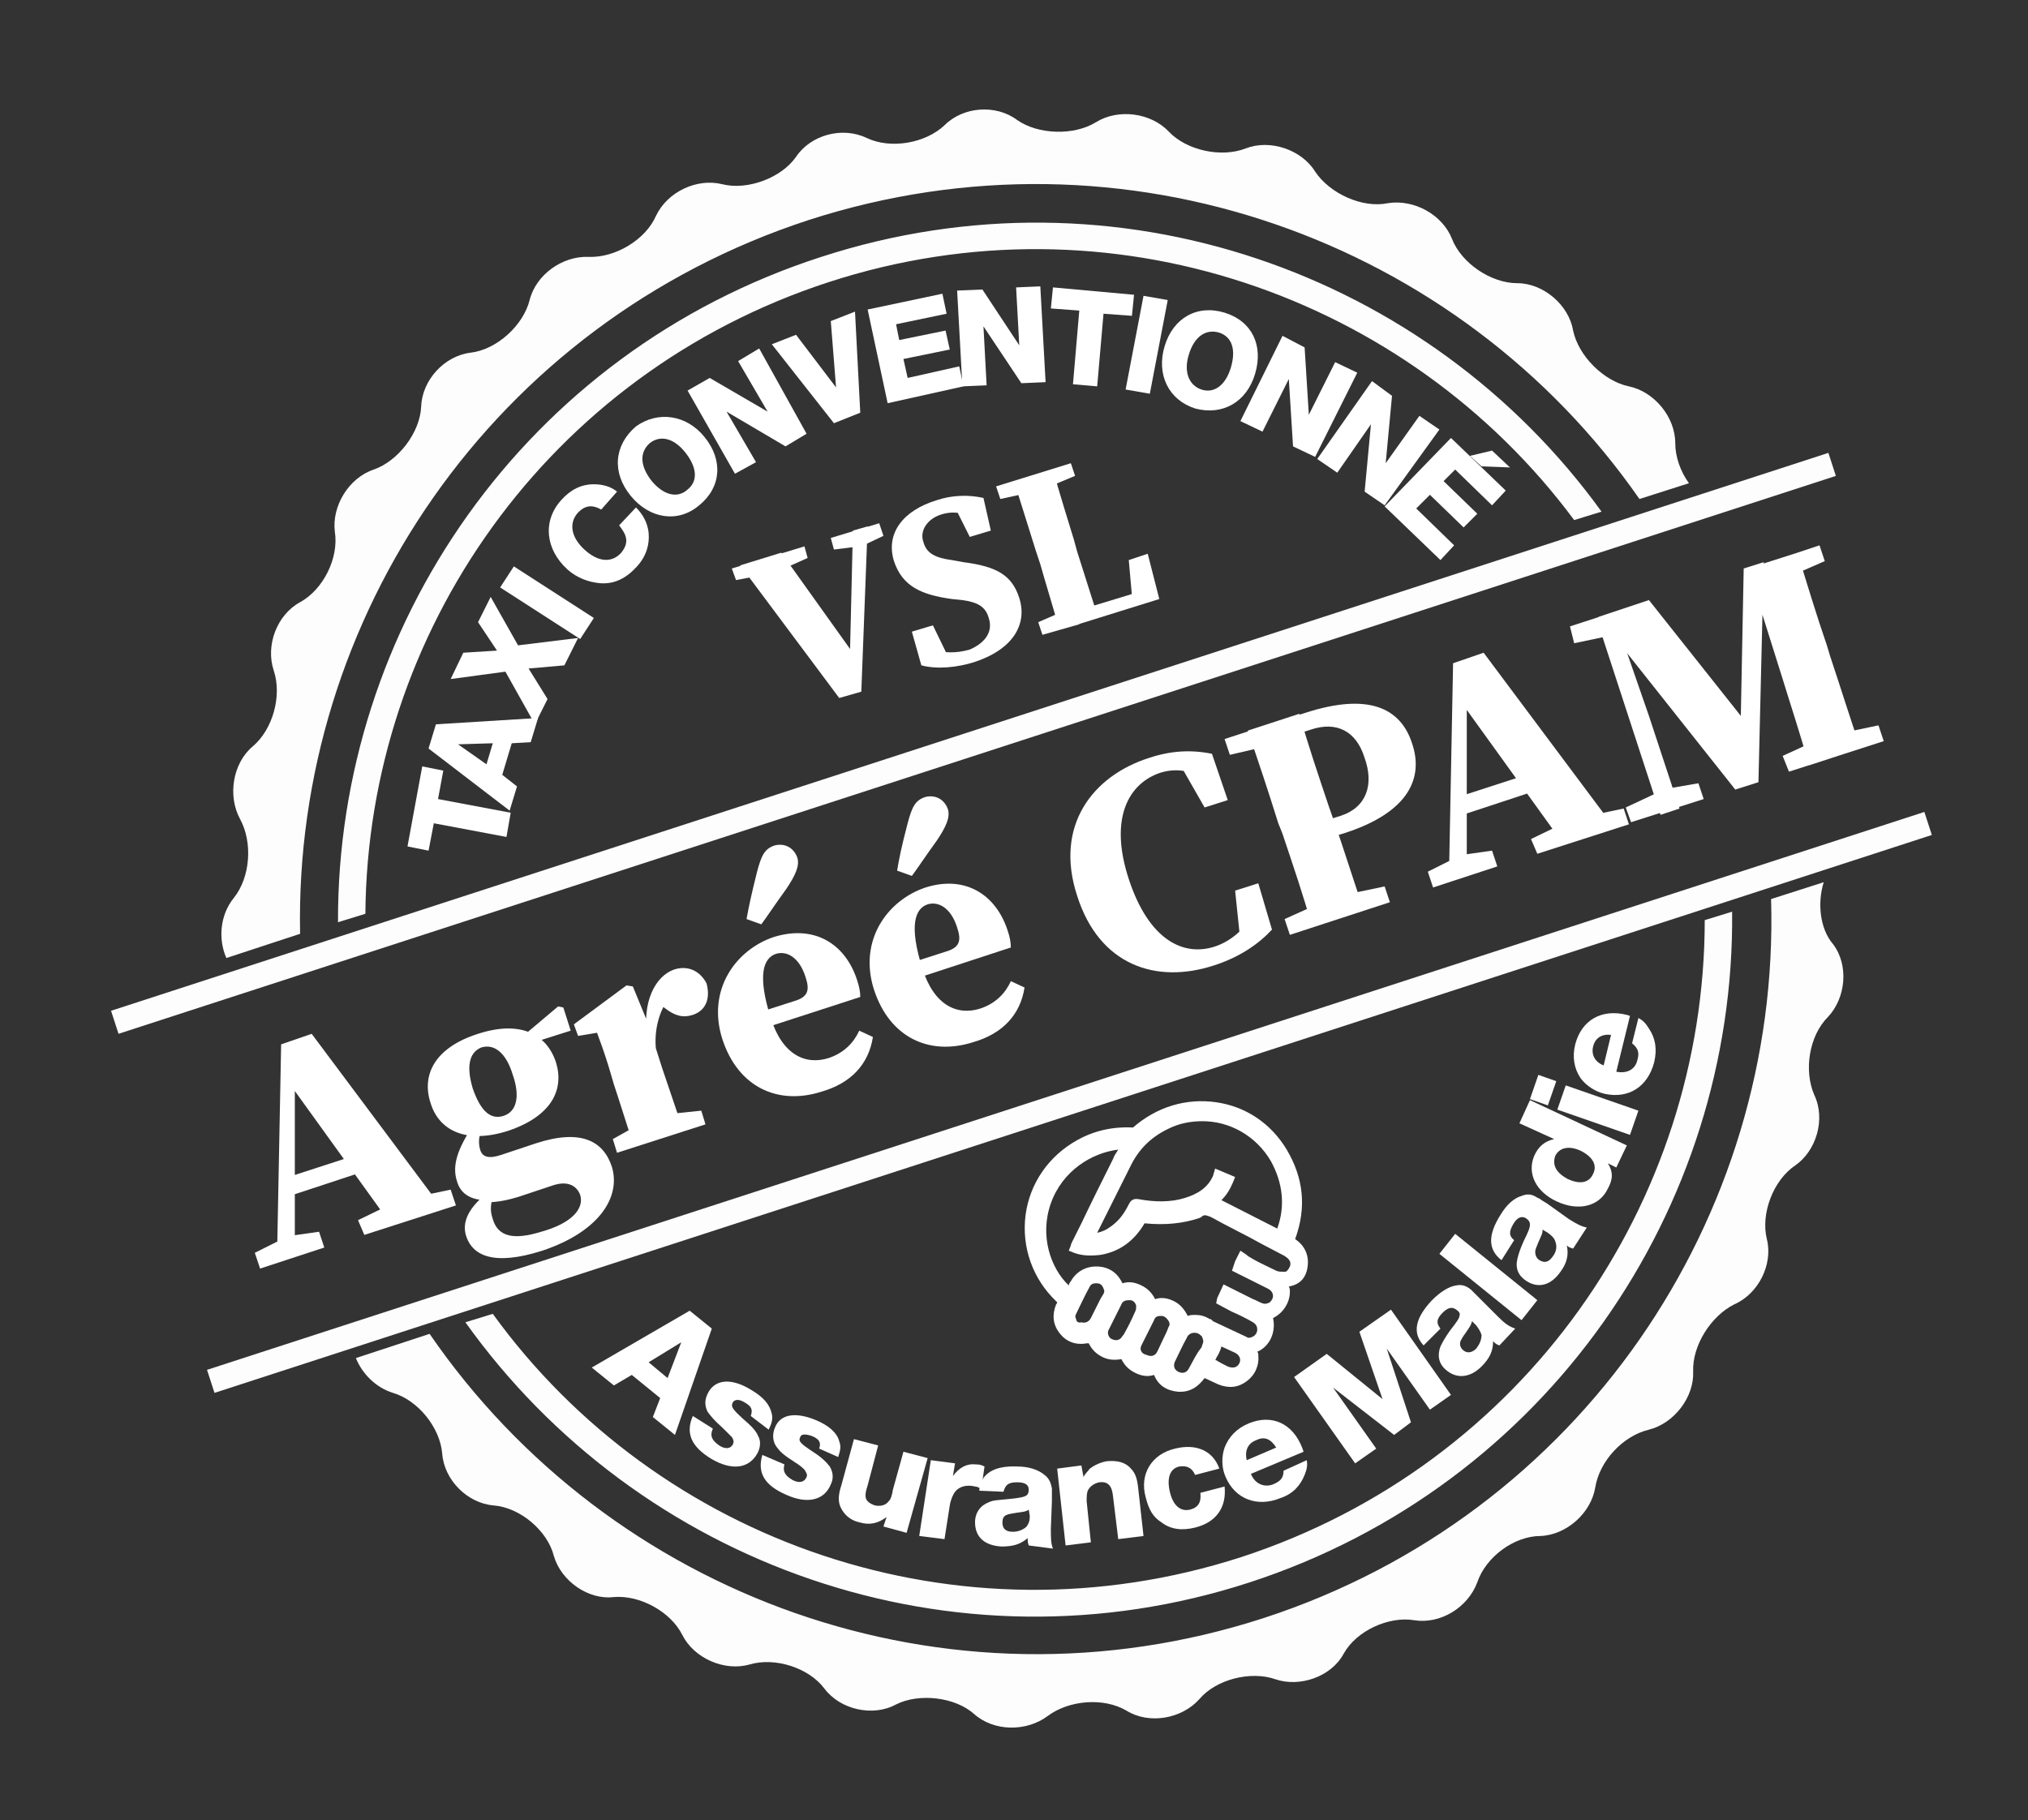 <?xml version="1.0" encoding="utf-8"?>
<!-- Generator: Adobe Illustrator 24.2.3, SVG Export Plug-In . SVG Version: 6.00 Build 0)  -->
<svg version="1.1" id="Calque_1" xmlns="http://www.w3.org/2000/svg" xmlns:xlink="http://www.w3.org/1999/xlink" x="0px" y="0px"
	 viewBox="0 0 192.6 172.9" style="enable-background:new 0 0 192.6 172.9;" xml:space="preserve">
<rect x="0" y="0" width="192.6" height="172.9" fill="#333333" stroke="none"/>
<style type="text/css">
	.st0{opacity:0.99;enable-background:new    ;}
	.st1{fill:#FFFFFF;}
</style>
<g>
	<g class="st0">
		<path class="st1" d="M118.7,150.3c28.2-9.2,46.1-35.5,45.8-63.7l-2.6,0.8c0,26.8-17.1,51.7-44,60.5c-26.9,8.7-55.4-1.4-71.1-23.1
			l-2.6,0.8C60.6,148.6,90.5,159.5,118.7,150.3z M28.5,88.7c-0.6-30,18.3-58,48.3-67.8c30-9.7,61.8,1.9,78.9,26.5l4.7-1.5
			c-0.8-1.1-1.3-2.5-1.3-3.8c0-2.5-2-4.9-4.4-5.4s-4.8-2.9-5.3-5.3c-0.4-2.4-2.8-4.5-5.3-4.5s-5.3-1.9-6.2-4.2s-3.6-3.8-6.1-3.4
			c-2.4,0.5-5.5-0.9-6.9-3c-1.3-2.1-4.3-3.1-6.6-2.2c-2.3,0.9-5.6,0.2-7.3-1.6c-1.7-1.8-4.8-2.2-6.9-0.9s-5.5,1.2-7.5-0.2
			c-2-1.5-5.1-1.3-6.9,0.5c-1.8,1.7-5.1,2.3-7.4,1.2s-5.3-0.3-6.7,1.8c-1.4,2-4.6,3.2-7,2.6s-5.2,0.7-6.3,3c-1,2.3-3.9,4-6.4,3.9
			s-5,1.7-5.6,4.1s-3.1,4.7-5.6,5s-4.6,2.6-4.7,5.1c-0.1,2.5-2.2,5.2-4.5,6c-2.4,0.8-4,3.5-3.7,5.9c0.4,2.5-1.1,5.5-3.3,6.7
			s-3.3,4.1-2.5,6.5c0.8,2.4-0.1,5.6-2,7.2s-2.4,4.7-1.2,6.9c1.2,2.2,1,5.5-0.6,7.5c-1.3,1.6-1.5,3.9-0.7,5.7L28.5,88.7z
			 M173.2,83.8l-5,1.6c0.9,30.2-18.1,58.5-48.2,68.3c-30.2,9.8-62.1-2.1-79.2-27l-7,2.3c0.6,1.5,1.9,2.8,3.5,3.3
			c2.4,0.7,4.5,3.3,4.7,5.8s2.4,4.7,4.9,4.9s5.1,2.4,5.7,4.8c0.7,2.4,3.3,4.2,5.7,3.9c2.5-0.2,5.4,1.4,6.5,3.6
			c1.1,2.2,4,3.5,6.4,2.8s5.6,0.3,7.1,2.3s4.6,2.7,6.8,1.5c2.2-1.1,5.6-0.7,7.4,0.9c1.9,1.7,5,1.7,7,0.2s5.3-1.8,7.5-0.5
			c2.1,1.3,5.2,0.8,6.9-1.1c1.6-1.9,4.9-2.7,7.2-1.9c2.3,0.8,5.3-0.2,6.5-2.4s4.3-3.6,6.7-3.2c2.5,0.4,5.1-1.2,6-3.6
			c0.8-2.4,3.5-4.4,6-4.4c2.5-0.1,4.8-2.2,5.2-4.6c0.4-2.5,2.6-4.9,5.1-5.5c2.4-0.6,4.3-3.1,4.2-5.5c-0.1-2.5,1.7-5.3,3.9-6.4
			c2.3-1,3.7-3.8,3.1-6.2c-0.6-2.4,0.6-5.6,2.7-7c2-1.4,2.9-4.4,1.8-6.7c-1-2.3-0.5-5.6,1.3-7.4c1.7-1.8,2-4.9,0.5-6.9
			C172.8,88.2,172.6,85.7,173.2,83.8z M78.7,26.8c26.7-8.7,55,1.3,70.8,22.6l2.6-0.8C135.7,25.9,106,15.3,78,24.4
			c-28.2,9.1-46,35.2-45.9,63.2l2.6-0.8C34.9,60.1,52,35.5,78.7,26.8z"/>
		
			<rect x="6.7" y="69.5" transform="matrix(0.951 -0.309 0.309 0.951 -17.301 31.987)" class="st1" width="171.5" height="2.3"/>
		
			<rect x="15.8" y="103.6" transform="matrix(0.951 -0.309 0.309 0.951 -27.378 36.477)" class="st1" width="171.5" height="2.3"/>
	</g>
	<g>
		<path class="st1" d="M48.5,77.2l-0.4,2.3l-6.9-1.3l-0.5,2.6l-2-0.4l1.4-7.6l2,0.4l-0.5,2.7L48.5,77.2z"/>
		<path class="st1" d="M51.1,68.2l-0.7,2.3l-1.8,0.1l-0.9,3l1.4,1.1L48.4,77l-7.7-5.9l0.7-2.3L51.1,68.2z M43.5,70.7l2.7,1.9l0.6-2
			L43.5,70.7z"/>
		<path class="st1" d="M49.2,61.3l5.7-0.7l-1.3,2.6l-3.4,0.3l1.8,2.9l-1.2,2.4l-2.8-5l-5.2,0.7L44,62l3.2-0.2l-1.8-2.7l1.2-2.4
			L49.2,61.3z"/>
		<path class="st1" d="M56.4,58.7l-1.3,2l-7.6-4.9l1.3-2L56.4,58.7z"/>
		<path class="st1" d="M60.4,48.2c0.7,0.7,1.1,1.5,1.2,2.4c0.1,1.1-0.2,2.2-1.1,3.2c-1,1.1-2.1,1.7-3.5,1.6
			c-1.1-0.1-2.2-0.5-3.1-1.3c-2.1-1.9-2.4-4.6-0.6-6.6c0.9-1,1.9-1.5,3.1-1.5c0.8,0,1.6,0.2,2.2,0.7l-1.5,1.7
			c-0.9-0.5-1.6-0.4-2.3,0.4c-0.8,1-0.5,2.3,0.7,3.4c1.3,1.2,2.6,1.3,3.5,0.3c0.4-0.5,0.6-1,0.4-1.6c-0.1-0.3-0.3-0.6-0.6-1
			L60.4,48.2z"/>
		<path class="st1" d="M66.9,41.5c1.8,2.2,1.6,4.8-0.5,6.5c-2,1.7-4.7,1.3-6.5-0.9s-1.6-4.8,0.5-6.6C62.5,39,65.2,39.4,66.9,41.5z
			 M61.9,45.7c1.1,1.3,2.4,1.7,3.4,0.8c1-0.8,0.9-2.1-0.2-3.5s-2.4-1.7-3.4-0.9C60.7,43,60.8,44.3,61.9,45.7z"/>
		<path class="st1" d="M76.6,41.2l-2,1.2L69,39.1l2.8,4.8l-2,1.1l-4.5-7.9l2.1-1.2l5.5,3.2l-2.8-4.8l2-1.2L76.6,41.2z"/>
		<path class="st1" d="M81.7,39.2l-2.5,1l-5.9-7.5l2.3-0.9l3.8,5l-0.5-6.3l2.3-0.9L81.7,39.2z"/>
		<path class="st1" d="M89.9,29.8l-4.8,1l0.3,1.5l4.4-0.9l0.4,1.8l-4.4,0.9l0.4,1.8l4.9-1.1l0.4,1.9l-7.2,1.6l-1.9-8.9l7.1-1.5
			L89.9,29.8z"/>
		<path class="st1" d="M99.3,36.3L97,36.4L93.4,31l0.3,5.6l-2.3,0.1l-0.5-9.1l2.4-0.1l3.5,5.3l-0.3-5.5l2.3-0.1L99.3,36.3z"/>
		<path class="st1" d="M104.2,36.7l-2.3-0.2l0.6-7l-2.7-0.2l0.2-2l7.7,0.7l-0.2,2l-2.7-0.2L104.2,36.7z"/>
		<path class="st1" d="M109.2,37.4l-2.3-0.4l1.7-8.9l2.3,0.4L109.2,37.4z"/>
		<path class="st1" d="M119.2,35.5c-0.8,2.7-3.1,4-5.7,3.3c-2.5-0.8-3.7-3.2-2.9-5.9c0.8-2.7,3.1-4,5.7-3.2
			C118.9,30.5,120,32.8,119.2,35.5z M112.9,33.7c-0.5,1.6,0,2.9,1.2,3.3c1.2,0.4,2.3-0.4,2.8-2.1c0.5-1.7,0.1-2.9-1.1-3.3
			C114.5,31.2,113.4,32,112.9,33.7z"/>
		<path class="st1" d="M124.9,43.4l-2.1-1l-0.4-6.4l-2.5,5l-2.1-1l4-8.1l2.1,1.1l0.4,6.4l2.5-5l2.1,1L124.9,43.4z"/>
		<path class="st1" d="M131.5,48l-1.9-1.3l0.6-6.4l-3.2,4.6l-1.9-1.3l5.2-7.4l1.9,1.4l-0.6,6.4l3.2-4.5l1.9,1.3L131.5,48z"/>
		<path class="st1" d="M141.7,48l-3.5-3.4l-1.1,1.1l3.2,3.1l-1.3,1.3l-3.2-3.1l-1.3,1.3l3.6,3.5l-1.3,1.4l-5.3-5.1l6.3-6.5l5.2,5
			L141.7,48z M140.7,44.3l-1.1-1l2.1-0.5l1.7,1.6L140.7,44.3z"/>
	</g>
	<g>
		<path class="st1" d="M64.1,136.3l-2.1-1.7l0.7-1.8l-2.7-2.2l-1.7,1l-2.1-1.7l9.3-5.4l2.1,1.7L64.1,136.3z M64.7,127.5l-3.1,1.9
			l1.8,1.5L64.7,127.5z"/>
		<path class="st1" d="M71.3,134.5c0.2-0.6,0.1-0.9-0.6-1.3c-0.5-0.3-0.9-0.3-1.1,0c-0.2,0.4-0.1,0.6,1,1.6c0.7,0.6,1.2,1.1,1.4,1.6
			c0.3,0.5,0.2,1.2-0.1,1.7c-0.8,1.4-2.4,1.6-4.3,0.5c-2-1.2-2.5-2.5-1.8-4.1l1.9,1.2c-0.3,0.7-0.1,1.1,0.6,1.6
			c0.6,0.4,1.1,0.3,1.3-0.1c0.1-0.2,0.1-0.4-0.1-0.7c-0.1-0.1-0.4-0.4-0.8-0.8c-1-0.9-1.2-1.2-1.5-1.6c-0.3-0.6-0.3-1.2,0.1-1.9
			c0.7-1.2,2.2-1.3,4-0.2c1.2,0.7,1.8,1.4,2,2.3c0.1,0.5,0,0.9-0.3,1.5L71.3,134.5z"/>
		<path class="st1" d="M77.8,137.6c0.2-0.6,0-0.9-0.7-1.2c-0.6-0.2-1-0.2-1.1,0.1c-0.2,0.4,0,0.6,1.2,1.4c0.8,0.5,1.3,1,1.6,1.4
			c0.3,0.5,0.4,1.1,0.1,1.7c-0.6,1.5-2.2,1.9-4.2,1c-2.1-0.9-2.8-2.1-2.3-3.8l2.1,0.9c-0.2,0.7,0.1,1.1,0.8,1.5
			c0.6,0.3,1.1,0.2,1.3-0.3c0.1-0.2,0-0.4-0.2-0.7c-0.1-0.1-0.4-0.4-0.9-0.7c-1.1-0.7-1.4-1-1.7-1.4c-0.4-0.5-0.5-1.2-0.2-1.9
			c0.5-1.3,2-1.5,3.9-0.7c1.2,0.5,2,1.2,2.2,2c0.2,0.5,0.1,0.9-0.1,1.5L77.8,137.6z"/>
		<path class="st1" d="M86.1,145.6l-2.2-0.6l0.3-0.9c-0.8,0.6-1.6,0.8-2.6,0.5c-0.9-0.2-1.5-0.8-1.8-1.5c-0.2-0.5-0.2-1.1,0.1-2
			l1.2-4.4l2.3,0.6l-1,3.8c-0.2,0.6-0.2,0.8-0.2,1c0,0.4,0.3,0.7,0.9,0.9c0.5,0.1,1,0,1.3-0.4c0.2-0.2,0.3-0.5,0.4-1.1l1-3.6
			l2.3,0.6L86.1,145.6z"/>
		<path class="st1" d="M93.2,141.4c-0.3-0.1-0.4-0.2-0.6-0.2c-0.8-0.2-1.5,0-1.9,0.5c-0.2,0.3-0.4,0.7-0.5,1.3l-0.5,3.2l-2.4-0.3
			l1.1-7.2l2.3,0.3l-0.2,1.2c0.6-0.8,1.3-1.2,2.2-1.1c0.4,0,0.6,0.1,0.8,0.2L93.2,141.4z"/>
		<path class="st1" d="M97.7,146.8c-0.1-0.3-0.1-0.4-0.1-0.7c-0.7,0.6-1.4,0.8-2.5,0.8c-1.6-0.1-2.5-0.9-2.5-2.3
			c0-0.9,0.5-1.6,1.3-1.9c0.4-0.2,0.8-0.2,1.8-0.3c1.1-0.1,1.5-0.2,1.7-0.3s0.3-0.3,0.3-0.6c0-0.5-0.4-0.7-1.1-0.7
			c-0.8,0-1.1,0.2-1.3,0.9l-2.3-0.1c0.1-1.6,1.4-2.4,3.6-2.3c1.1,0,2,0.3,2.6,0.8c0.4,0.3,0.6,0.7,0.7,1.3c0,0.2,0,0.3,0,0.6v0.6
			l-0.1,2.6c0,0.9,0,1.4,0.2,1.9L97.7,146.8z M97.7,143.4c-0.3,0.2-0.5,0.2-1.2,0.3c-0.5,0.1-0.7,0.1-0.9,0.2
			c-0.3,0.1-0.4,0.4-0.4,0.7c0,0.6,0.3,0.9,1,0.9c0.5,0,1-0.2,1.3-0.5c0.2-0.3,0.3-0.5,0.3-1L97.7,143.4z"/>
		<path class="st1" d="M102.9,140.3c0.2-0.4,0.4-0.5,0.6-0.8c0.4-0.3,1-0.6,1.6-0.7c1-0.1,1.8,0.1,2.3,0.7c0.4,0.4,0.6,0.9,0.7,1.9
			l0.5,4.5l-2.4,0.3l-0.5-4.1c-0.1-1-0.5-1.4-1.3-1.3c-0.5,0.1-0.9,0.4-1.1,0.8c-0.1,0.3-0.1,0.6-0.1,1l0.4,3.9l-2.4,0.3l-0.8-7.3
			l2.3-0.3L102.9,140.3z"/>
		<path class="st1" d="M116.3,141.2c0.2,2-0.8,3.4-2.8,3.9c-1.2,0.3-2.3,0.2-3.2-0.5c-0.8-0.5-1.2-1.2-1.5-2.4
			c-0.6-2.2,0.6-4.1,2.8-4.6c2-0.5,3.6,0.2,4.2,1.9l-2.3,0.6c-0.3-0.7-0.8-0.9-1.5-0.8c-0.9,0.2-1.2,1.1-0.9,2.4
			c0.3,1.3,1,1.9,1.9,1.7c0.8-0.2,1.1-0.7,1-1.6L116.3,141.2z"/>
		<path class="st1" d="M124.1,138.7c0.1,0.5,0,0.9-0.2,1.4c-0.4,1-1.1,1.8-2.3,2.2c-2.2,0.9-4.3,0.1-5.2-2c-0.4-0.9-0.4-1.9-0.1-2.8
			c0.4-1,1.1-1.8,2.3-2.3c2.2-0.9,4.2,0,5.1,2.4l0.1,0.3l-5,2.1c0.4,1,1.3,1.3,2.1,1c0.7-0.3,1-0.6,1-1.3L124.1,138.7z M121.2,137.5
			c-0.5-0.8-1.1-1.1-1.9-0.7c-0.8,0.3-1.1,1-0.9,1.9L121.2,137.5z"/>
		<path class="st1" d="M137.8,132.5l-2,1.4l-4.1-5.8l2.3,7l-1.6,1.2l-5.8-4.5l4.1,5.8l-2,1.4l-5.8-8.2l3.1-2.2l5.3,4.3l-2.2-6.4
			l3-2.1L137.8,132.5z"/>
		<path class="st1" d="M142.4,127.8c-0.3-0.1-0.4-0.2-0.6-0.4c0,0.9-0.3,1.6-1.1,2.4c-1.1,1.1-2.4,1.2-3.4,0.3
			c-0.7-0.6-0.8-1.4-0.5-2.2c0.2-0.4,0.4-0.8,0.9-1.5c0.7-0.9,0.9-1.2,0.9-1.4c0.1-0.2,0-0.4-0.3-0.6c-0.4-0.3-0.8-0.2-1.3,0.3
			c-0.6,0.6-0.6,1-0.2,1.5l-1.6,1.6c-1.1-1.2-0.8-2.6,0.8-4.3c0.8-0.8,1.6-1.3,2.3-1.4c0.5-0.1,0.9,0,1.4,0.4
			c0.1,0.1,0.2,0.2,0.4,0.4l0.4,0.4l1.8,1.8c0.6,0.6,1,0.9,1.6,1.1L142.4,127.8z M139.8,125.5c-0.1,0.4-0.2,0.5-0.6,1.1
			c-0.3,0.4-0.4,0.6-0.5,0.8c-0.1,0.3,0,0.6,0.2,0.8c0.4,0.4,0.9,0.3,1.3-0.1c0.3-0.4,0.5-0.8,0.5-1.3c-0.1-0.3-0.2-0.5-0.5-0.9
			L139.8,125.5z"/>
		<path class="st1" d="M146,123.5l-1.5,1.9l-7.8-6.3l1.5-1.9L146,123.5z"/>
		<path class="st1" d="M149.4,118.6c-0.3-0.1-0.4-0.1-0.6-0.3c0.2,0.9,0,1.7-0.6,2.5c-0.9,1.3-2.1,1.6-3.2,0.9
			c-0.8-0.5-1.1-1.2-0.9-2.1c0.1-0.4,0.2-0.8,0.6-1.7c0.5-1,0.6-1.3,0.6-1.6c0-0.2-0.1-0.4-0.4-0.6c-0.4-0.2-0.8-0.1-1.2,0.6
			s-0.4,1.1,0.1,1.5l-1.2,1.9c-1.3-1-1.3-2.4-0.1-4.3c0.6-1,1.3-1.6,2-1.8c0.5-0.2,0.9-0.2,1.4,0.1c0.1,0.1,0.3,0.1,0.5,0.3l0.5,0.3
			l2.1,1.5c0.8,0.5,1.2,0.7,1.7,0.8L149.4,118.6z M146.5,116.8c0,0.4-0.1,0.5-0.4,1.2c-0.2,0.5-0.3,0.7-0.3,0.9
			c0,0.3,0.1,0.6,0.4,0.8c0.5,0.3,0.9,0.2,1.3-0.4c0.3-0.4,0.4-0.9,0.2-1.4c-0.1-0.3-0.3-0.5-0.7-0.8L146.5,116.8z"/>
		<path class="st1" d="M154.5,108.8l-1,2.1l-0.8-0.4c0.5,0.8,0.5,1.5,0,2.4c-0.8,1.7-2.8,2.2-4.9,1.2c-1.9-0.9-2.8-2.6-2.1-4.3
			c0.4-0.9,1-1.4,1.9-1.6l-3.3-1.5l1-2.2L154.5,108.8z M148.9,112c1.1,0.5,2,0.4,2.4-0.5c0.4-0.8,0-1.6-1.2-2.2
			c-1.1-0.5-2-0.3-2.4,0.5C147.4,110.7,147.8,111.4,148.9,112z"/>
		<path class="st1" d="M147.8,102.7L147,105l-1.7-0.6l0.8-2.3L147.8,102.7z M155.6,105.5l-0.8,2.3l-6.9-2.4l0.8-2.3L155.6,105.5z"/>
		<path class="st1" d="M155.6,96.7c0.4,0.2,0.7,0.5,1,1c0.6,0.9,0.8,1.9,0.5,3.2c-0.6,2.3-2.4,3.5-4.7,3c-0.9-0.2-1.8-0.8-2.3-1.5
			c-0.6-0.9-0.8-2-0.5-3.2c0.6-2.3,2.5-3.4,4.9-2.8l0.3,0.1l-1.3,5.3c1,0.2,1.8-0.2,2-1.1c0.2-0.7,0.1-1.1-0.5-1.6L155.6,96.7z
			 M153,98.3c-0.9-0.1-1.5,0.3-1.7,1.1c-0.2,0.8,0.2,1.5,1,1.8L153,98.3z"/>
	</g>
</g>
<g>
	<path class="st1" d="M24.2,119l2.8-1.4l0.5-0.2l2.8-0.4l0.5,1.5l-6.1,2L24.2,119z M26.7,99.2l2.9-1L42,114.8l-4.8,1.6l-9.8-13.6
		L28,101v18.4l-1.7,0.5L26.7,99.2z M27.4,111.8l7.7-2.5l1.2,1.4l-8.8,2.9L27.4,111.8z M34,115.9l3.1-1.5l1.9-0.6l3.8-0.8l0.5,1.5
		l-8.7,2.8L34,115.9z"/>
	<path class="st1" d="M45.4,98.2c4-1.3,6.5,0,7.4,2.7c0.8,2.6-0.4,5.1-4.5,6.5c-4,1.3-6.6,0-7.4-2.6C40,102.1,41.3,99.5,45.4,98.2z
		 M55.1,113.5c-0.3-0.8-1.1-1.4-2.6-0.9l-3,1c-1.2,0.4-2.3,0.6-3.2,0.6l-0.1-0.2c-1.6,0-2.5-0.7-2.8-1.8c-0.5-1.5,0.1-3.1,1.4-5.1
		l0.9,0.2c-0.2,0.7-0.3,1.2-0.1,1.9c0.2,0.7,0.8,0.9,2,0.5l3.3-1.1c4.3-1.4,6.4-0.2,7.2,2.2c0.9,2.9-1.2,6.2-6.6,8
		c-4.7,1.5-6.6,0.4-7.2-1.3c-0.5-1.4,0.2-2.8,2.1-4.3l0.5,0.1c-0.3,1.1-0.4,1.6-0.1,2.5c0.5,1.7,2,2,4.6,1.2
		C54.3,116.2,55.5,114.8,55.1,113.5z M44.9,103.4c0.7,2,1.6,3,2.9,2.6c1.3-0.4,1.6-1.9,0.9-3.9c-0.6-2-1.7-3-3-2.6
		C44.5,100,44.3,101.4,44.9,103.4z M53,95.6l0.5,0.1l0.7,2.2l-4.1,1.3l-0.3-0.9L53,95.6z"/>
	<path class="st1" d="M58.3,103l-0.5-1.7c-0.5-1.6-0.7-2.1-1.1-3.2l-1.8,0.3l-0.4-1.1l5-3.7l0.6,0.1l1.4,3.4l1.4,4.4
		c0.6,1.8,1.6,4.7,2,5.9l-4.7,1.5C59.8,107.7,58.9,104.8,58.3,103z M58.2,108.2l2.5-1.4l3-1l2.9-0.3l0.4,1.3l-8.4,2.7L58.2,108.2z
		 M59.5,98.5l2.1-0.7l-0.1,0.9c-0.6-3.6,0.8-6,2.5-6.6c1.2-0.4,2.4,0,3.1,1.3c0.4,1.5-0.1,2.6-1.3,3c-0.9,0.3-1.7,0.1-2.6-0.6
		L62.1,95h1.3c-0.8,1.1-1.3,2.9-1.1,4.7l-2.1,0.5L59.5,98.5z"/>
	<path class="st1" d="M81.4,93.1c0.2,0.6,0.3,1.1,0.3,1.6l-11.1,3.6l-0.5-1.5l5.3-1.7c1.4-0.4,1.5-1.1,1.1-2.3
		c-0.6-1.9-1.8-2.5-2.8-2.2c-1.2,0.4-1.8,2-0.5,6.1c1.1,3.5,3.3,4.5,5.5,3.8c1.5-0.5,2.4-1.5,2.9-2.6l1.3,0.6
		c-0.4,2.6-2.1,4.4-4.9,5.2c-4.1,1.3-7.9-0.4-9.4-5c-1.5-4.7,1.3-8.5,4.9-9.7C77.4,87.8,80.3,89.7,81.4,93.1z M71.9,82.8
		c0.4-1.5,0.7-2.2,1.7-2.5c0.8-0.2,1.7,0.1,2.1,1.1c0.3,0.8-0.2,1.8-1,3c-1.3,1.8-1.8,2.6-2.4,3.4l-1.4-0.5
		C71.1,86.2,71.3,85.2,71.9,82.8z"/>
	<path class="st1" d="M95.7,88.4C95.9,89,96,89.5,96,90l-11,3.6l-0.5-1.5l5.3-1.7c1.4-0.4,1.5-1.1,1.1-2.3c-0.6-1.9-1.8-2.5-2.8-2.2
		c-1.2,0.4-1.8,2-0.5,6.1c1.1,3.5,3.3,4.5,5.5,3.8c1.5-0.5,2.4-1.5,2.9-2.6l1.3,0.6c-0.4,2.6-2.1,4.4-4.9,5.2
		c-4.1,1.3-7.9-0.4-9.4-5c-1.5-4.7,1.3-8.5,4.9-9.7C91.7,83.1,94.6,85,95.7,88.4z M86.2,78.2c0.4-1.5,0.7-2.2,1.7-2.5
		c0.8-0.2,1.7,0.1,2.1,1.1c0.3,0.8-0.2,1.8-1,3c-1.3,1.8-1.8,2.6-2.4,3.4l-1.4-0.5C85.4,81.5,85.6,80.5,86.2,78.2z"/>
	<path class="st1" d="M119.1,86.9l0.5,1.5l-1.8,1l-0.5-4.8l2.2-0.7l1.3,4.4c-1.2,1.3-3,2.6-5.5,3.4c-5.5,1.8-10.9,0-13-6.6
		c-2.2-6.7,1.5-11.4,6.8-13.1c2.1-0.7,4-0.8,6-0.4l1.5,4.4l-2.2,0.7l-2.4-4.2l2-0.2l0.5,1.6c-1.7-0.8-3-0.9-4.3-0.5
		c-3,1-4.9,4.3-3,10.1c1.9,5.8,5.2,7.4,8.2,6.4C116.9,89.4,118.1,88.3,119.1,86.9z"/>
	<path class="st1" d="M116.8,71.7l-0.5-1.5l4.6-1.5l0.6,1.9l-0.4,0.1L116.8,71.7z M121.4,78.2c-0.9-2.9-1.9-5.9-2.9-8.8l4.9-1.6
		c0.8,2.9,1.8,5.8,2.8,8.8l0.6,1.7c0.8,2.3,1.7,5.2,2.7,8.1l-4.9,1.6c-0.8-2.9-1.8-5.8-2.8-8.8L121.4,78.2z M127.8,79.1l-3.2,1
		l-0.5-1.6l3.2-1c2.5-0.8,3.2-3,2.3-5.5c-0.8-2.6-2.7-3.5-5.1-2.7l-3.1,1l-0.5-1.6l3.1-1c5.9-1.9,9-0.5,10.1,2.9
		C135.2,73.8,133.9,77.1,127.8,79.1z M127.2,85.1l4.3-0.9l0.5,1.5l-9.5,3.1l-0.5-1.5l4-1.8L127.2,85.1z"/>
	<path class="st1" d="M135.6,82.8l2.8-1.4l0.5-0.2l2.8-0.4l0.5,1.5l-6.1,2L135.6,82.8z M138,63l2.9-1l12.4,16.6l-4.8,1.6l-9.8-13.6
		l0.6-1.8v18.4l-1.7,0.5L138,63z M138.8,75.6l7.7-2.5l1.2,1.4l-8.8,2.9L138.8,75.6z M145.4,79.7l3.1-1.5l1.9-0.6l3.8-0.8l0.5,1.5
		l-8.7,2.8L145.4,79.7z"/>
	<path class="st1" d="M149.1,59.5l4-1.3l0.7,1.9l-0.5,0.2l-3.8,0.8L149.1,59.5z M151.6,58.7l1.6-0.5l3.4,9.8l2.9,8.8l-1.8,0.6
		L151.6,58.7z M151.8,58.6l4.8-1.6l9.6,12.1l-0.9,0.3l0.3-15.4l1.9-0.6L167,74.3l-2.2,0.7L151.8,58.6z M154.4,76.7l3.2-1.5l0.8-0.3
		l2.9-0.5l0.5,1.5l-6.9,2.2L154.4,76.7z M169.3,64.5L166,54l4.7-1.5c0.9,2.9,1.8,5.9,2.8,8.8l0.3,1c1,3,1.9,5.9,2.9,8.8l-4.9,1.6
		C171,69.8,170,66.8,169.3,64.5z M168.3,53.3l4.5-1.5l0.5,1.5l-3.9,1.7l-0.4,0.1L168.3,53.3z M169.3,71.8l3.5-1.6l1.3-0.4l4.3-0.9
		l0.5,1.5l-9,2.9L169.3,71.8z"/>
</g>
<g>
	<path class="st1" d="M73.1,54.5l-3.2,0.6L69.5,54l6.9-2.1l0.3,1.1l-2.9,1.3L73.1,54.5z M70.3,53.7l3.9-1.2l7,9.8L80.7,63L81,50.4
		l1.4-0.4l-0.6,15.7l-2.1,0.6L70.3,53.7z M81.6,51.9l-2.4,0.3l-0.3-1.1l4.6-1.4l0.4,1.2L82,51.8L81.6,51.9z"/>
	<path class="st1" d="M93.9,58.7c-0.3-1.1-1.1-1.5-2.5-1.7l-1-0.1c-2.9-0.4-4.7-1.2-5.5-3.6c-0.8-2.6,0.8-4.8,4.1-5.8
		c1.5-0.5,3.1-0.5,4.4-0.2l0.7,3.1l-2,0.6l-1.5-3l1.9,0.1l0.3,1.1c-1.4-0.5-2.3-0.7-3.5-0.3s-2,1.5-1.6,2.6c0.3,1.1,1.2,1.5,2.7,1.7
		l1.1,0.2c3.1,0.4,4.6,1.2,5.3,3.4c0.8,2.5-0.6,4.9-4.3,6.1c-1.6,0.5-3.5,0.7-5,0.3L86.6,60l2-0.6l1.6,3.3h-1.8l-0.3-1
		c1.6,0.3,2.6,0.4,4,0C93.7,61,94.3,59.9,93.9,58.7z"/>
	<path class="st1" d="M95,47.4l-0.4-1.2l7.1-2.2l0.4,1.2L99,46.5l-0.8,0.2L95,47.4z M102,57.8l0.5,1.5l-3.5,1l-0.4-1.2l3-1.3H102z
		 M96.3,45.7l3.7-1.1c0.6,2.2,1.3,4.4,2,6.7l0.3,1.1c0.6,1.9,1.3,4.1,2,6.3l-3.7,1.1c-0.6-2.2-1.3-4.4-1.8-6.2l-0.4-1.2
		C97.7,50.2,97,47.9,96.3,45.7z M109,52.6l1.1,4.3l-7.7,2.4l-0.4-1.2l6.9-2.1l-1.3,1.7l-0.4-4.5L109,52.6z"/>
</g>
<path class="st1" d="M124.2,120.2c0.1-1-0.3-1.9-1.2-2.5c1.1-3,0.8-5.8-0.8-8.5c-1.5-2.5-3.9-4.1-6.7-4.5c-2.8-0.4-5.6,0.4-7.9,2.4
	c-1.9-0.1-3.7,0.3-5.3,1.2c-2.7,1.5-4.5,4.1-4.9,7.1c-0.4,3.1,0.7,6.1,2.9,8.2c0.1,0.1,0.1,0.1,0.1,0.1s0,0.1-0.1,0.2
	c-0.4,1-0.3,1.9,0.3,2.7c0.6,0.8,1.5,1.2,2.6,1c0.1,0,0.1,0,0.2,0c0.3,0.6,0.7,1,1.3,1.3c0.6,0.3,1.2,0.3,1.8,0.2
	c0.3,0.6,0.7,1,1.3,1.3c0.6,0.3,1.2,0.4,1.8,0.2c0.4,1,1.2,1.5,2.3,1.6c0.1,0,0.2,0,0.2,0c1,0,1.7-0.5,2.3-1.3l0,0
	c0.4,0.2,0.9,0.4,1.3,0.6c1,0.4,1.9,0.3,2.7-0.3c0.8-0.6,1.2-1.5,1.1-2.5c0-0.1,0-0.2-0.1-0.3c1.2-0.5,1.8-1.9,1.5-3.2
	c1-0.5,1.6-1.5,1.6-2.5c0-0.2,0-0.3-0.1-0.5C123.6,122,124.1,121.2,124.2,120.2z M121.2,120.7c-0.8-0.4-1.5-0.7-2.2-1.1l-0.5-0.3
	l-0.1-0.1l-0.6-0.4l-0.5,1l-0.3,0.9l0.4,0.2c0.1,0,0.1,0.1,0.2,0.1l2.8,1.4c0.4,0.2,0.5,0.5,0.5,0.7s-0.1,0.4-0.3,0.6
	c-0.2,0.1-0.4,0.2-0.7,0.1c-0.3-0.1-0.6-0.3-0.9-0.4l-2.8-1.4l-0.6,1.3l-0.1,0.5l1.5,0.8c0.7,0.3,1.3,0.6,2,1
	c0.3,0.2,0.4,0.4,0.4,0.7c0,0.3-0.2,0.6-0.5,0.7c-0.2,0.1-0.4,0.1-0.5,0c-1.1-0.5-2.1-1-3.2-1.5l-0.1-0.1c-0.1-0.1-0.1-0.1-0.2-0.1
	c-0.5-0.3-0.9-0.4-1.4-0.4c-0.2,0-0.5,0-0.7,0.1c-0.3-0.6-0.7-1.1-1.3-1.4c-0.6-0.3-1.2-0.4-1.8-0.2c-0.3-0.6-0.7-1-1.3-1.3
	c-0.6-0.3-1.2-0.4-1.8-0.2c0-0.1-0.1-0.1-0.1-0.2c-0.5-0.9-1.3-1.4-2.4-1.4c-1,0-1.9,0.5-2.4,1.4c-0.1,0.1-0.2,0.3-0.2,0.4
	c-1.7-1.6-2.8-4.7-1.7-7.8c1.1-3.1,3.9-4.8,6.4-5.1c-0.2,0.3-0.4,0.6-0.5,0.9c-1,2-2,4-3,6.1l-0.9,1.8c0,0.1-0.1,0.1-0.1,0.3
	l-0.2,0.5l0.5,0.2c0.8,0.3,1.6,0.3,2.5,0.2c1.8-0.3,3.2-1.3,4.2-3c2,0.2,3.7,0,5.2-0.5l0.2-0.1l0.1-0.1c0.2-0.1,0.3-0.1,0.8,0.1
	c1.6,0.9,3.3,1.7,4.9,2.6l2.1,1.1c0.3,0.2,0.7,0.5,0.5,1l0,0c-0.1,0.2-0.2,0.4-0.4,0.5C121.6,120.8,121.4,120.8,121.2,120.7z
	 M112.9,130c-0.2,0.4-0.6,0.5-1,0.3s-0.5-0.6-0.3-1c0.4-0.8,0.7-1.5,1.1-2.2c0.1-0.3,0.4-0.5,0.7-0.5c0,0,0,0,0.1,0
	c0.2,0,0.4,0.1,0.6,0.3c0,0,0.1,0.1,0.1,0.2c0.1,0.2,0.1,0.4,0,0.6l-0.1,0.3C113.6,128.6,113.3,129.3,112.9,130z M108.4,127.8
	c0.4-0.8,0.8-1.6,1.2-2.4c0.1-0.3,0.3-0.4,0.6-0.4h0.1c0.3,0,0.5,0.2,0.7,0.5c0.1,0.2,0.1,0.4,0,0.5l-0.2,0.5
	c-0.3,0.6-0.6,1.3-0.9,1.9l0,0c-0.2,0.4-0.6,0.5-1,0.3C108.4,128.6,108.2,128.2,108.4,127.8z M105.3,126.3c0.4-0.8,0.8-1.6,1.2-2.4
	c0.1-0.3,0.4-0.4,0.7-0.4c0,0,0,0,0.1,0c0.3,0,0.5,0.2,0.6,0.5v0.1l0,0c0,0.2,0,0.3-0.1,0.5c-0.3,0.7-0.7,1.5-1.1,2.2l-0.1,0.1l0,0
	c-0.2,0.4-0.6,0.5-1,0.3C105.3,127.1,105.1,126.6,105.3,126.3z M102.2,125.3c-0.1-0.2-0.1-0.3,0-0.5c0.4-0.8,0.8-1.7,1.3-2.6
	c0.1-0.2,0.3-0.3,0.5-0.3c0.1,0,0.1,0,0.2,0c0.3,0,0.5,0.2,0.6,0.5c0.1,0.2,0.1,0.3,0,0.5l-0.3,0.5c-0.3,0.6-0.6,1.2-0.9,1.8
	c-0.2,0.4-0.6,0.5-0.9,0.4C102.4,125.7,102.2,125.5,102.2,125.3z M115.5,129c0.2-0.3,0.4-0.7,0.5-1.1l0,0c0.4,0.2,0.9,0.4,1.3,0.6
	s0.6,0.6,0.4,1s-0.6,0.5-1.1,0.3c-0.4-0.2-0.8-0.4-1.1-0.6h-0.1C115.4,129.2,115.5,129.1,115.5,129z M111,107.2
	c1-0.5,2.1-0.7,3.2-0.7c2.6,0,5.1,1.4,6.5,3.8c1.1,2,1.4,4.2,0.6,6.4L116,114c0.5-0.5,0.8-1,1.1-1.7l0.2-0.5l-1.9-0.8l-0.2,0.7
	c-0.5,1.1-1.4,1.7-2.7,2.1c-1.3,0.4-2.8,0.4-4.4,0.1c-0.6-0.1-0.8,0.3-0.9,0.5c-0.5,1-1,1.6-1.7,2.1c-0.4,0.3-0.8,0.5-1.3,0.6
	l3.1-6.2C108.1,109.2,109.3,108,111,107.2z M122.7,118L122.7,118l0.2-0.5l0,0L122.7,118z"/>
</svg>

